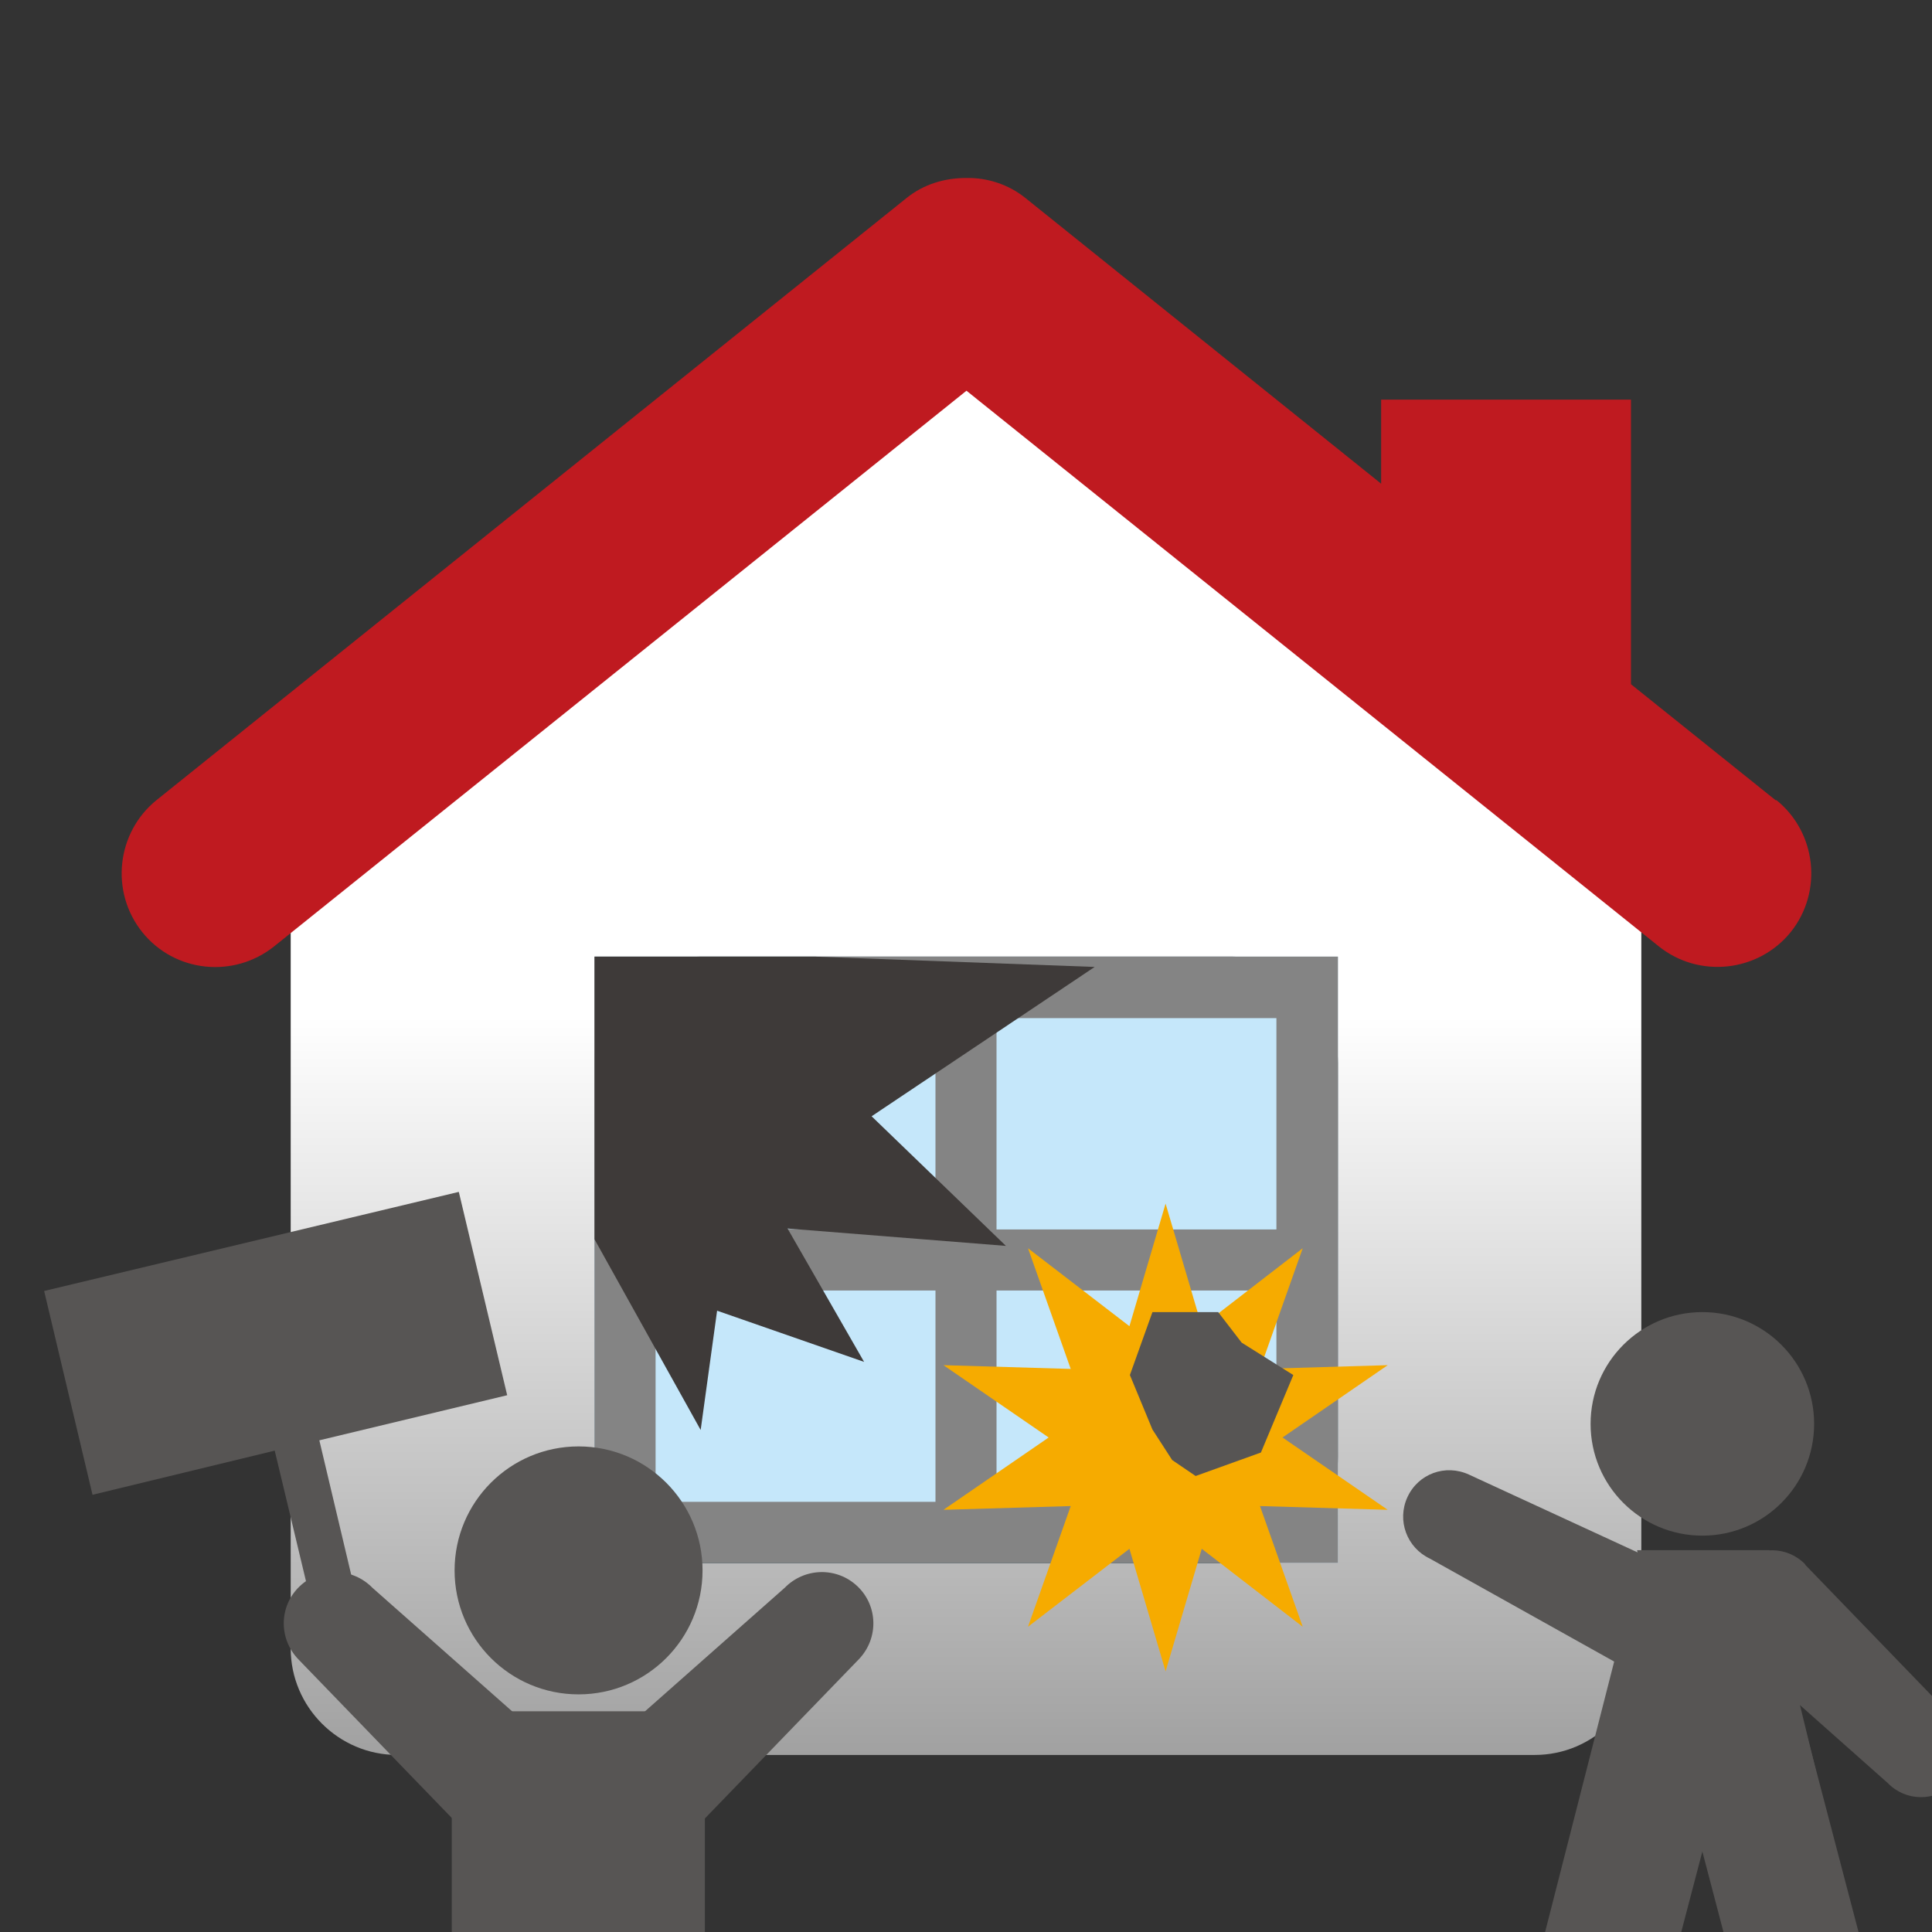 <?xml version="1.0" encoding="UTF-8"?>
<svg id="b" data-name="レイヤー 2" xmlns="http://www.w3.org/2000/svg" xmlns:xlink="http://www.w3.org/1999/xlink" viewBox="0 0 41.14 41.14">
  <rect x="0" y="0" width="41.14" height="41.14" fill="#333333" stroke="none"/>
  <defs>
    <style>
      .f {
        fill: #f6ab00;
      }

      .g {
        fill: #848484;
      }

      .h {
        fill: none;
      }

      .i {
        fill: #c5e7fa;
      }

      .j {
        fill: url(#e);
      }

      .k {
        fill: #3e3a39;
      }

      .l {
        clip-path: url(#d);
      }

      .m {
        fill: #575554;
      }

      .n {
        fill: #bf1a20;
      }
    </style>
    <clipPath id="d">
      <rect class="h" width="41.14" height="41.14"/>
    </clipPath>
    <linearGradient id="e" data-name="名称未設定グラデーション 11" x1="20.57" y1="5.9" x2="20.57" y2="37.36" gradientUnits="userSpaceOnUse">
      <stop offset=".5" stop-color="#fff"/>
      <stop offset="1" stop-color="#a1a1a1"/>
    </linearGradient>
  </defs>
  <g id="c" data-name="レイヤー 2">
    <g class="l">
      <g>
        <rect class="h" width="41.14" height="41.14"/>
        <path class="j" d="M22.37,6.47c-.99-.76-2.61-.76-3.59,0L7.99,14.78c-.99.76-1.8,2.4-1.8,3.65v16.67c0,1.25,1.02,2.27,2.27,2.27h24.22c1.25,0,2.27-1.02,2.27-2.27v-16.67c0-1.25-.81-2.89-1.8-3.65l-10.79-8.31ZM28.49,31.02c0,1.25-1.02,2.27-2.27,2.27h-11.29c-1.25,0-2.27-1.02-2.27-2.27v-8.38c0-1.25,1.02-2.27,2.27-2.27h11.29c1.25,0,2.27,1.02,2.27,2.27v8.38Z"/>
        <rect class="i" x="12.66" y="20.37" width="15.83" height="12.91"/>
        <g>
          <path class="n" d="M37.81,17.04l-3.08-2.47v-6.06h-5.32v1.79l-7.57-6.08c-.37-.3-.83-.44-1.27-.43-.45,0-.9.13-1.27.43L3.33,17.04c-.85.69-.99,1.95-.3,2.81.69.86,1.95.99,2.81.3l14.74-11.83,14.74,11.83c.86.69,2.12.55,2.81-.3.69-.86.55-2.12-.3-2.81Z"/>
          <path class="g" d="M12.66,20.37v12.91h15.83v-12.91h-15.83ZM27.18,26.18h-5.96v-4.5h5.96v4.5ZM19.92,21.67v4.5h-5.96v-4.5h5.96ZM13.96,27.48h5.96v4.5h-5.96v-4.5ZM21.22,31.98v-4.5h5.96v4.5h-5.96Z"/>
          <polygon class="k" points="17.35 20.37 23.31 20.59 18.56 23.77 21.42 26.53 16.77 26.16 18.4 29 15.27 27.91 14.92 30.45 12.66 26.39 12.66 20.37 17.35 20.37"/>
        </g>
      </g>
      <g>
        <circle class="m" cx="36.25" cy="30.32" r="2.38"/>
        <path class="m" d="M35.42,33.31c.49.23.71.81.48,1.31s-.7,1.18-1.19.95l-4.26-2.38c-.49-.23-.71-.81-.48-1.31s.81-.71,1.31-.48l4.14,1.91Z"/>
        <path class="m" d="M34.17,36.39c.2-.74.96-1.19,1.7-.99s1.19.96.99,1.7l-1.77,6.75c-.2.74-.96,1.19-1.7.99s-1.19-.96-.99-1.7l1.77-6.75Z"/>
        <polygon class="m" points="34.85 33.51 38.12 33.51 38.12 34.49 32.46 42.87 34.85 33.51"/>
        <path class="m" d="M38.44,33.31c-.38-.39-1-.4-1.39-.02s-.88,1.05-.5,1.44l3.65,3.24c.38.39,1,.4,1.39.02s.4-1,.02-1.39l-3.17-3.28Z"/>
        <path class="m" d="M38.33,36.39c-.2-.74-.96-1.19-1.7-.99s-1.19.96-.99,1.7l1.77,6.75c.2.74.96,1.19,1.7.99s1.19-.96.99-1.7l-1.77-6.75Z"/>
        <polygon class="m" points="37.65 33.51 34.38 33.51 34.38 34.98 40.04 43.36 37.65 33.51"/>
        <polygon class="m" points="34.86 33.01 37.68 33.01 36.27 39.47 34.86 33.01"/>
      </g>
      <g>
        <g>
          <circle class="m" cx="12.32" cy="33.44" r="2.64"/>
          <path class="m" d="M9.88,38.97c.42.43,1.11.45,1.55.03s.98-1.16.56-1.6l-4.06-3.59c-.42-.43-1.11-.45-1.55-.03s-.45,1.11-.03,1.55l3.52,3.64Z"/>
          <polygon class="m" points="10.76 36.99 14.4 36.99 14.4 38.08 8.11 47.38 10.76 36.99"/>
          <path class="m" d="M14.76,38.97c-.42.43-1.11.45-1.55.03s-.98-1.16-.56-1.6l4.06-3.59c.42-.43,1.11-.45,1.55-.03s.45,1.11.03,1.55l-3.52,3.64Z"/>
          <polygon class="m" points="13.87 36.99 10.24 36.99 10.24 38.62 16.53 47.93 13.87 36.99"/>
          <polygon class="m" points="10.77 36.44 13.91 36.44 12.34 43.61 10.77 36.44"/>
        </g>
        <rect class="m" x="9.62" y="37.46" width="5.39" height="5.12"/>
        <polygon class="m" points="10.8 29.71 9.77 25.38 .94 27.49 1.97 31.83 5.85 30.89 6.82 34.94 7.76 34.72 6.8 30.67 10.8 29.71"/>
      </g>
      <polygon class="f" points="24.82 25.63 25.59 28.24 27.74 26.58 26.83 29.15 29.55 29.07 27.31 30.61 29.55 32.15 26.83 32.07 27.74 34.64 25.59 32.98 24.82 35.59 24.05 32.98 21.89 34.64 22.8 32.07 20.09 32.15 22.33 30.61 20.09 29.07 22.8 29.15 21.89 26.58 24.05 28.24 24.82 25.63"/>
      <polygon class="m" points="25.94 27.94 26.44 28.59 27.54 29.28 26.85 30.93 25.46 31.43 24.96 31.09 24.54 30.44 24.06 29.28 24.54 27.94 24.96 27.94 25.94 27.94"/>
    </g>
  </g>
</svg>